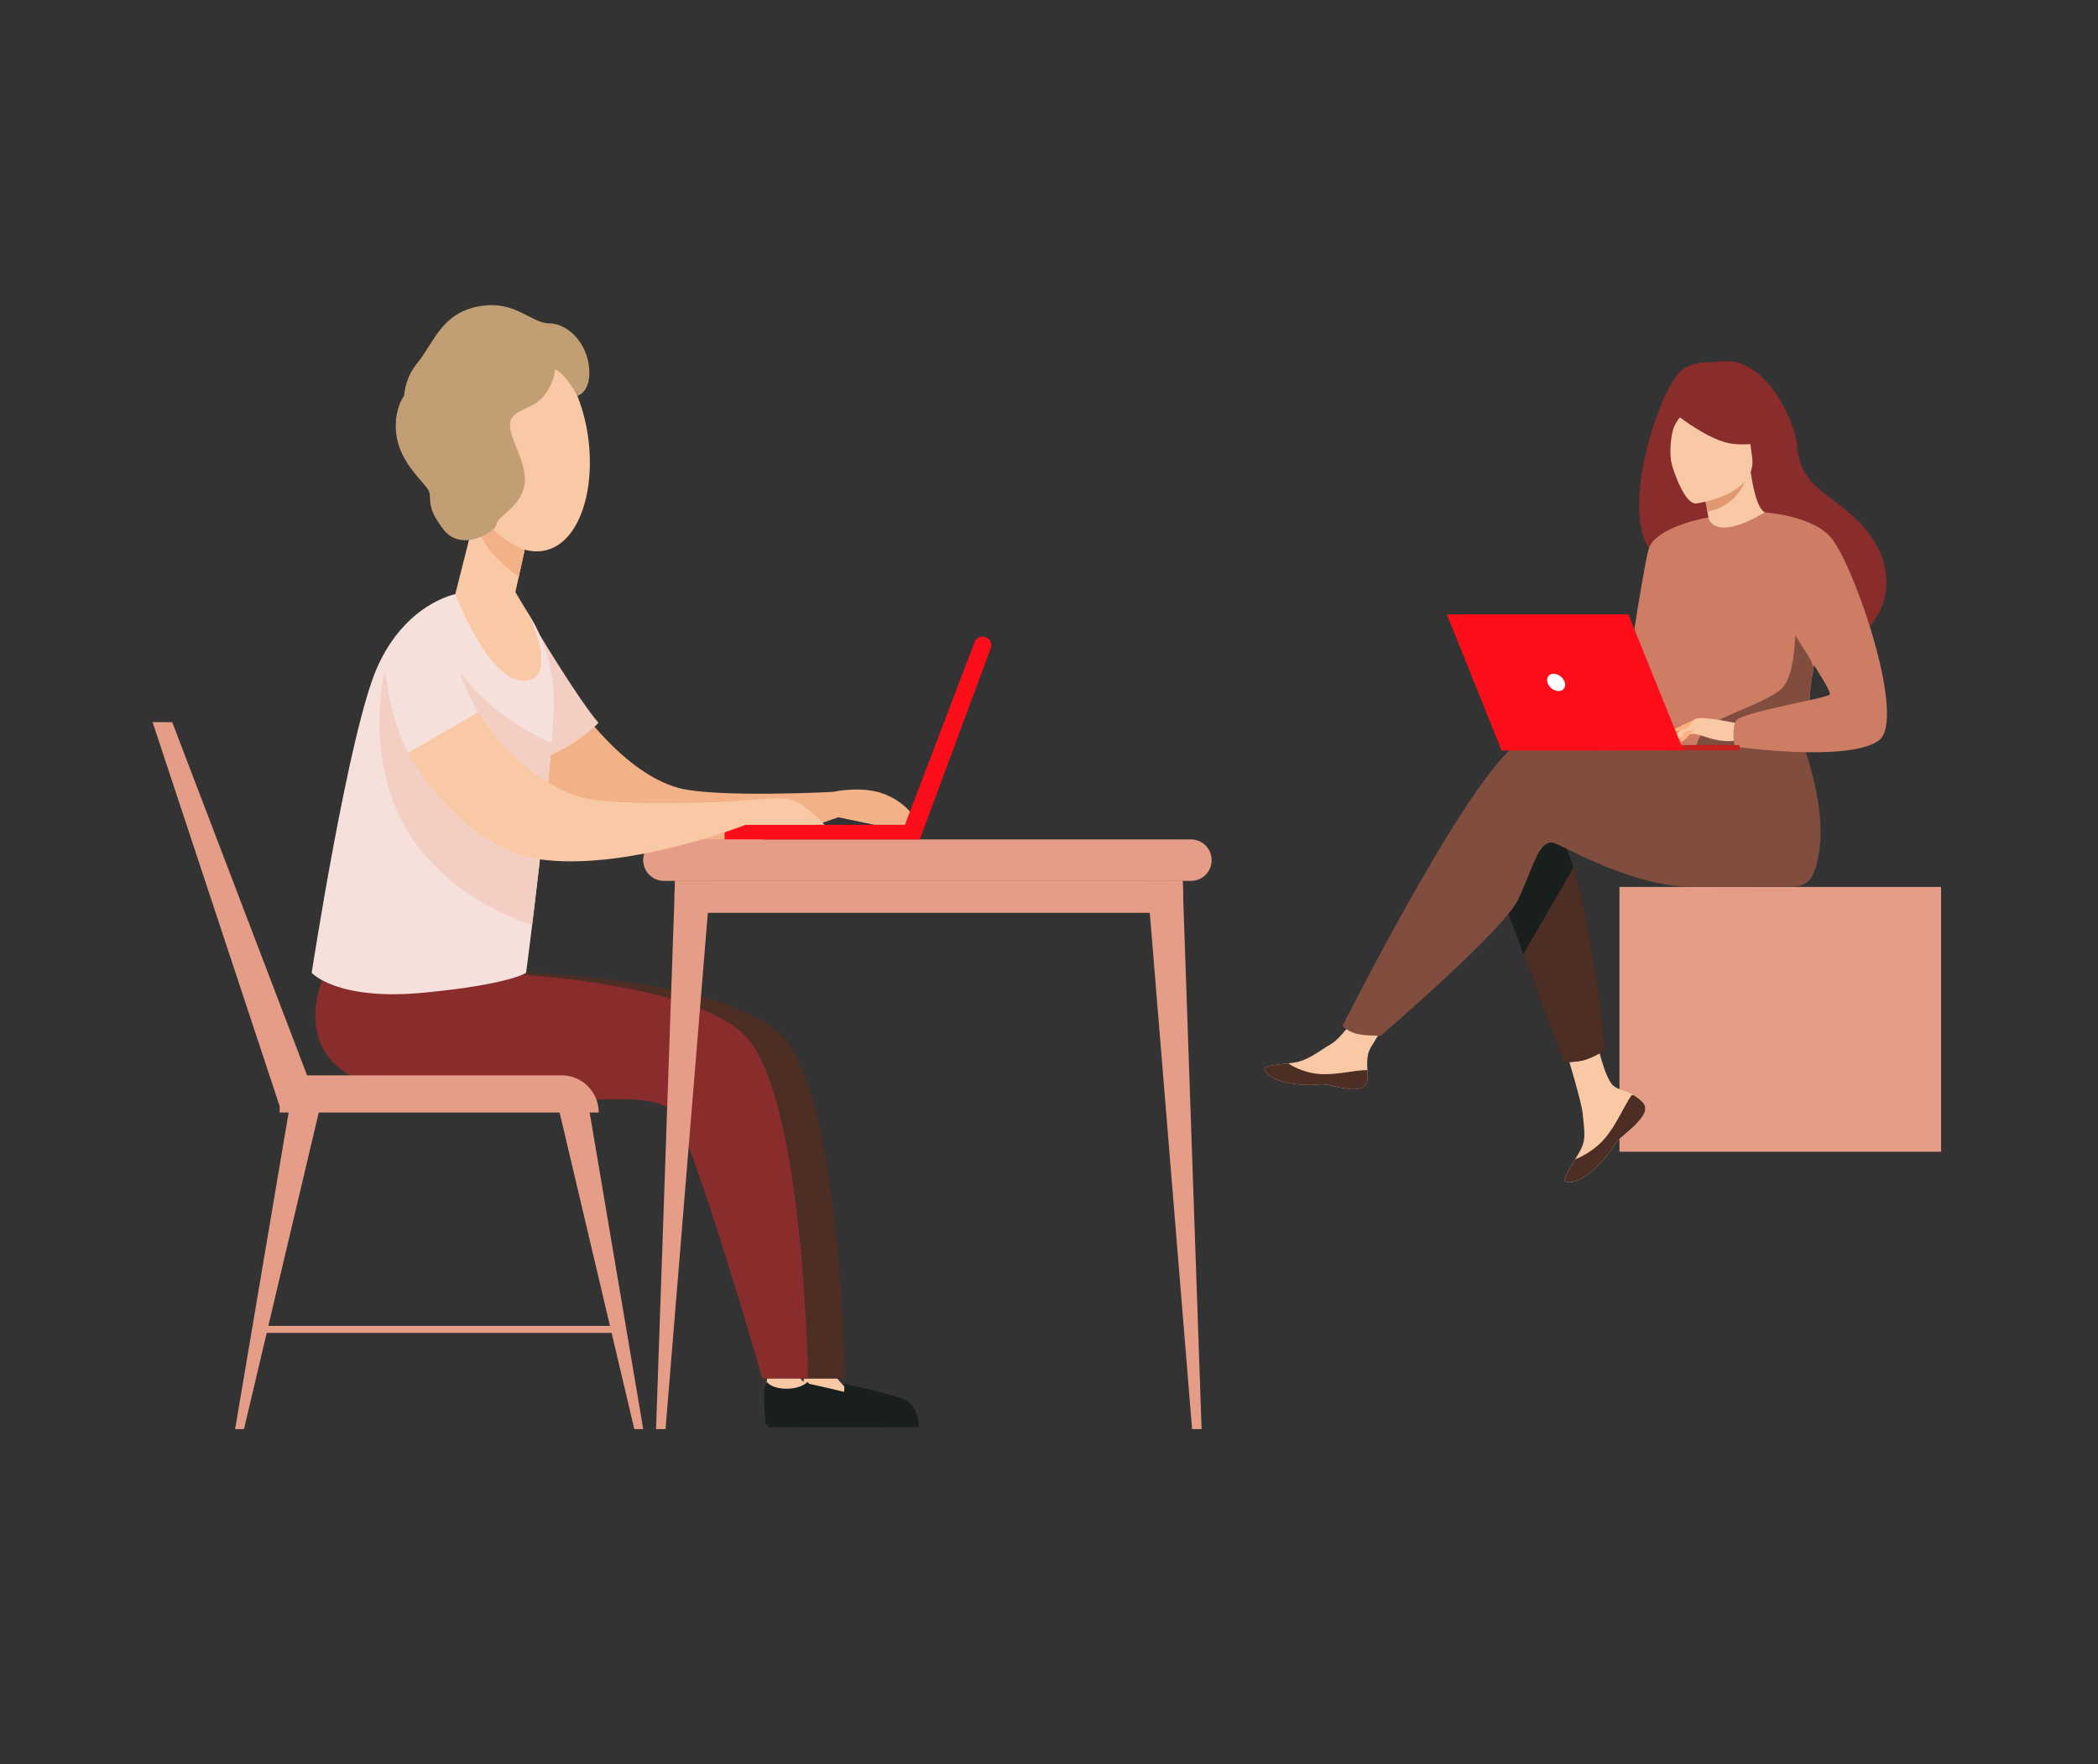 <?xml version="1.0" encoding="UTF-8"?>
<svg width="440px" height="370px" viewBox="0 0 440 370" version="1.1" xmlns="http://www.w3.org/2000/svg" xmlns:xlink="http://www.w3.org/1999/xlink">
    <rect x="0" y="0" width="440" height="370" fill="#333333" stroke="none"/>
    <title>demain-tous-independants</title>
    <g id="demain-tous-independants" stroke="none" stroke-width="1" fill="none" fill-rule="evenodd">
        <g id="illusPlan-de-travail-1-copie-14" transform="translate(32, 64)">
            <polygon id="Fill-1" fill="#E69D87" points="307.64 177.542 375.09 177.542 375.09 122.012 307.64 122.012"></polygon>
            <g id="Group-99">
                <path d="M312.53,167.232 C313.09,167.872 313.16,168.582 312.88,169.352 L312.88,169.352 C312.37,170.772 310.68,172.352 308.73,173.922 C308.48,174.122 308.26,174.312 308.06,174.482 C308.01,174.522 307.96,174.572 307.91,174.612 C307.87,174.652 307.83,174.682 307.79,174.712 C305.96,176.392 306.65,176.782 303.37,180.202 C299.63,184.092 297.05,184.162 296.32,183.812 C295.7,183.512 296.96,181.442 298.35,179.122 C298.42,179.012 298.49,178.892 298.55,178.782 C298.73,178.472 298.92,178.162 299.11,177.852 C300.74,175.062 300.32,173.742 299.93,169.592 C299.61,166.212 294.67,150.722 294.67,150.722 L301.84,149.482 C301.84,149.482 304,161.822 306.38,163.712 C307.65,164.722 309.08,164.742 310.3,165.492 C310.39,165.542 310.47,165.602 310.55,165.652 C311.24,166.112 311.95,166.582 312.51,167.222" id="Fill-2" fill="#F9C9A5"></path>
                <path d="M312.53,167.232 C313.09,167.872 313.16,168.582 312.88,169.352 L312.88,169.352 C312.26,170.772 310.61,172.342 308.72,173.912 C308.47,174.122 308.26,174.312 308.06,174.482 C308.01,174.522 307.96,174.572 307.91,174.612 C307.87,174.652 307.83,174.682 307.79,174.712 C305.96,176.392 306.65,176.782 303.37,180.202 C299.63,184.092 297.05,184.162 296.32,183.812 C295.7,183.512 296.96,181.442 298.35,179.122 C299.08,178.852 302.46,177.482 305.02,174.202 C307.19,171.432 308.66,167.902 310.14,165.732 C310.3,165.702 310.4,165.682 310.56,165.652 C311.25,166.112 311.96,166.582 312.52,167.222" id="Fill-4" fill="#4D2E25"></path>
                <path d="M254.71,162.772 C254.27,164.982 251.11,164.622 247.59,163.762 C244.06,162.902 244.9,163.922 239.89,163.372 C234.87,162.822 233.35,160.952 233.2,160.202 C233.06,159.542 235.54,159.302 238.2,159.002 C238.53,158.962 238.87,158.922 239.21,158.882 C242.21,158.502 244.41,156.562 247.13,154.972 C249.72,153.462 253.57,147.322 253.57,147.322 L260.45,147.862 C260.45,147.862 256.84,153.342 255.45,155.732 C254.63,157.132 254.67,158.992 254.78,160.422 C254.83,161.202 254.88,161.992 254.73,162.772" id="Fill-6" fill="#F9C9A5"></path>
                <path d="M247.59,163.762 C244.06,162.902 244.9,163.922 239.89,163.372 C234.87,162.822 233.35,160.952 233.2,160.202 C233.06,159.542 235.54,159.302 238.2,159.002 L238.23,159.052 C238.23,159.052 241.24,161.182 245.42,161.282 C248.82,161.362 252.43,160.392 254.78,160.422 C254.83,161.202 254.89,161.992 254.73,162.772 C254.29,164.982 251.13,164.622 247.61,163.762" id="Fill-8" fill="#4D2E25"></path>
                <path d="M281.06,118.772 L287.5,136.082 L295.9,158.682 C295.9,158.682 298.18,158.902 300.36,158.272 C302.37,157.692 304.67,156.172 304.67,156.172 C304.67,156.172 302.33,131.912 297.98,117.982 C296.87,114.402 295.61,111.512 294.24,109.892 C287.49,101.922 281.06,118.782 281.06,118.782" id="Fill-10" fill="#191F1C"></path>
                <path d="M287.59,91.282 C291.25,90.102 300.8,91.262 311.17,93.132 C314.03,93.652 316.92,92.342 318.42,89.852 L344.5,87.812 C344.5,87.812 353.11,106.892 348.4,119.052 C347.71,120.842 346.19,121.952 343.84,121.992 C343.84,121.992 328.08,122.022 323.04,122.022 C310.07,122.022 295.59,113.122 293.72,112.742 C290.66,112.132 289.43,118.262 286.37,124.702 C283.31,131.142 257.56,153.222 257.56,153.222 C257.56,153.222 253.6,153.262 251.97,152.652 C250.21,151.992 249.57,151.142 249.57,151.142 C249.57,151.142 278.08,94.372 287.58,91.302" id="Fill-12" fill="#804D3E"></path>
                <path d="M321.17,13.282 C323.11,12.132 324.99,11.952 326.15,11.982 C326.95,12.002 327.76,11.952 328.55,11.832 C338.5,10.372 344.5,24.822 344.85,29.192 C345.5,37.212 349.74,38.432 355.71,43.452 C367.69,53.522 364.18,65.222 357.63,69.572 C353.7,72.182 346.78,69.572 346.78,69.572 C346.68,69.642 327.84,59.052 318.55,53.942 C304.63,51.972 315.56,16.612 321.15,13.282" id="Fill-14" fill="#882C2C"></path>
                <path d="M326.35,49.592 C326.35,49.592 330.92,51.192 334,49.822 C336.9,48.542 339.09,43.772 339.05,43.762 C337.73,43.702 336.28,42.552 335.16,34.982 L334.6,35.182 L325.16,38.582 C325.16,38.582 325.85,41.612 326.29,44.502 C326.66,46.922 326.87,49.242 326.35,49.582" id="Fill-16" fill="#F9C9A5"></path>
                <path d="M325.16,38.592 C325.16,38.592 325.54,40.222 326.09,43.282 C331.51,42.302 333.84,38.122 334.6,35.192 L325.16,38.592 Z" id="Fill-18" fill="#E09870"></path>
                <path d="M323.75,41.592 C323.75,41.592 336.67,39.852 335.46,31.822 C334.25,23.792 335.11,18.162 326.81,18.932 C318.51,19.702 317.37,23.012 317.12,25.782 C316.87,28.552 320.35,41.832 323.75,41.592" id="Fill-20" fill="#F9C9A5"></path>
                <path d="M317.6,21.392 C317.6,21.392 325.87,28.512 331.5,29.092 C337.13,29.662 339.26,27.862 339.26,27.862 C339.26,27.862 335.94,25.112 333.95,20.672 C333.36,19.362 332.12,18.462 330.69,18.342 C326.67,18.002 319.06,17.842 317.61,21.402" id="Fill-22" fill="#882C2C"></path>
                <path d="M322.77,20.752 C322.77,20.752 320,23.432 319.13,25.412 C318.29,27.332 318.04,31.912 318.71,33.722 C318.71,33.722 314.39,25.342 316.83,21.272 C319.42,16.952 322.76,20.752 322.76,20.752" id="Fill-24" fill="#882C2C"></path>
                <path d="M315.47,68.622 C315.87,94.772 315.58,89.312 318.45,91.792 C319.14,92.392 321.08,92.742 323.63,92.912 C331.65,93.442 345.75,92.112 346.28,90.632 C348.13,85.502 346.82,83.912 348.36,76.062 C348.52,75.232 348.72,74.322 348.95,73.342 C350.23,67.952 351.49,66.112 346.92,57.452 C342.78,49.602 338.47,43.232 338.09,43.462 C327.17,49.952 326.29,44.502 326.29,44.502 C326.29,44.502 315.28,55.862 315.47,68.622" id="Fill-26" fill="#CE7D65"></path>
                <path d="M287.5,136.082 L295.9,158.682 C295.9,158.682 298.18,158.902 300.36,158.272 C302.37,157.692 304.67,156.172 304.67,156.172 C304.67,156.172 302.33,131.912 297.98,117.982 L287.5,136.082 L287.5,136.082 Z" id="Fill-28" fill="#4D2E25"></path>
                <path d="M326.29,44.502 C326.29,44.502 315.05,46.412 313.73,51.252 C312.41,56.092 308.08,85.462 308.08,85.462 C308.08,85.462 311.25,88.562 313.89,85.912 C316.53,83.272 322.19,58.422 322.19,58.422 L326.29,44.492 L326.29,44.502 Z" id="Fill-30" fill="#CE7D65"></path>
                <path d="M323.63,92.922 C331.65,93.452 345.75,92.122 346.28,90.642 C348.13,85.512 346.82,83.922 348.36,76.072 L344.49,65.182 C344.49,65.182 345.13,77.312 341.56,80.502 C337.99,83.692 326.92,86.662 325.18,89.332 C324.34,90.612 323.79,91.892 323.63,92.922" id="Fill-32" fill="#804D3E"></path>
                <path d="M332.82,87.812 C332.82,87.812 324.91,86.052 323.63,86.752 C322.35,87.452 319.23,90.012 318.84,90.902 C318.45,91.792 321.68,90.222 322.73,89.942 C323.41,89.762 325.2,90.382 326.09,90.672 C329.82,91.912 332.11,91.272 332.11,91.272 L332.81,87.802 L332.82,87.812 Z" id="Fill-34" fill="#F9C9A5"></path>
                <path d="M338.1,43.462 C338.1,43.462 348.72,44.112 352.4,49.242 C357.58,56.462 367.86,87.232 361.98,91.342 C355.35,95.962 331.81,92.562 331.81,92.562 C331.81,92.562 331.03,88.902 332.11,87.132 C333.2,85.362 350.91,82.492 351.73,81.672 C352.55,80.852 341.51,65.732 341.51,63.282 C341.51,60.832 338.1,43.462 338.1,43.462" id="Fill-36" fill="#CE7D65"></path>
                <path d="M323.24,88.962 C323.24,88.962 321.58,91.102 321.04,91.352 C320.5,91.612 320.15,91.542 320.15,91.542 L321.27,89.532 L323.25,88.962 L323.24,88.962 Z" id="Fill-38" fill="#FFB27D"></path>
                <path d="M323.63,86.752 L318.81,89.092 C318.81,89.092 319.01,89.432 319.61,89.402 C320.2,89.372 321.7,88.822 321.7,88.822 L323.63,86.752 Z" id="Fill-40" fill="#FFB27D"></path>
                <polygon id="Fill-42" fill="#C62222" points="282.47 92.272 332.82 92.252 332.82 93.362 282.92 93.382"></polygon>
                <polygon id="Fill-44" fill="#FC0D1A" points="321.04 93.372 282.92 93.382 271.44 64.862 309.51 64.852"></polygon>
                <path d="M292.54,79.122 C292.25,78.122 292.83,77.302 293.84,77.302 C294.84,77.302 295.89,78.112 296.17,79.112 C296.46,80.112 295.88,80.932 294.88,80.932 C293.88,80.932 292.83,80.122 292.54,79.122" id="Fill-46" fill="#FFFFFF"></path>
                <path d="M88.79,83.422 C88.79,83.422 98.66,98.112 110.33,101.252 C118.19,103.362 142.67,102.082 142.67,102.082 L144.86,107.002 C144.86,107.002 121.18,116.342 102.99,114.412 C84.79,112.482 74.05,91.912 74.05,91.912 L88.8,83.412 L88.79,83.422 Z" id="Fill-48" fill="#F2B186"></path>
                <path d="M81.22,69.182 C81.22,69.182 89.39,82.782 93.52,87.602 C88.55,92.752 81.22,95.382 81.22,95.382 L81.22,69.182 Z" id="Fill-50" fill="#F2CEC3"></path>
                <path d="M44.11,139.622 C44.11,139.622 32.54,161.662 61.7,165.422 C90.86,169.192 112.44,163.462 116.83,169.322 C121.22,175.182 135.61,225.132 135.61,225.132 L145.2,225.132 C145.2,225.132 144.4,166.082 132.02,153.252 C119.63,140.422 71.41,139.622 71.41,139.622 L44.12,139.622 L44.11,139.622 Z" id="Fill-52" fill="#4D2E25"></path>
                <path d="M136.61,225.132 C136.61,225.132 134.67,234.802 140.5,234.802 L152.08,234.802 L143.6,225.132 L136.61,225.132 Z" id="Fill-54" fill="#F9C9A5"></path>
                <g id="Group" transform="translate(136.474, 226.229)" fill="#191F1C">
                    <path d="M8.09,8.18 L8.66,0 C8.66,0 17.79,1.88 21.05,3.23 C24.31,4.58 24.24,9.1 24.24,9.1 L0,9.1 L0,8.18 L8.1,8.18 L8.09,8.18 Z" id="Fill-56"></path>
                </g>
                <path d="M36.39,139.622 C36.39,139.622 24.82,161.662 53.98,165.422 C83.14,169.192 104.72,163.462 109.11,169.322 C113.51,175.182 127.89,225.132 127.89,225.132 L137.48,225.132 C137.48,225.132 136.68,166.082 124.29,153.252 C111.9,140.422 63.68,139.622 63.68,139.622 L36.39,139.622 L36.39,139.622 Z" id="Fill-59" fill="#882C2C"></path>
                <path d="M128.89,225.132 C128.89,225.132 126.95,234.802 132.78,234.802 L144.36,234.802 L135.88,225.132 L128.89,225.132 Z" id="Fill-61" fill="#F9C9A5"></path>
                <g id="Group" transform="translate(129.029, 226.229)" fill="#191F1C">
                    <path d="M8.09,8.18 L8.66,0 C8.66,0 17.79,1.88 21.05,3.23 C24.31,4.58 24.24,9.1 24.24,9.1 L0,9.1 L0,8.18 L8.1,8.18 L8.09,8.18 Z" id="Fill-63"></path>
                </g>
                <path d="M63.48,60.612 C63.48,60.612 53.1,62.552 47.14,75.882 C41.18,89.202 33.37,140.022 33.37,140.022 C33.37,140.022 38.62,145.922 56.74,144.202 C74.86,142.482 78.34,140.022 78.34,140.022 C78.34,140.022 83.62,99.722 84.12,84.532 C84.63,69.352 75.91,61.022 75.91,61.022 L63.48,60.612 L63.48,60.612 Z" id="Fill-66" fill="#F6E0DB"></path>
                <path d="M90.38,22.922 C93.74,35.432 90.58,49.242 82.67,51.362 C74.76,53.482 65.11,43.112 61.75,30.602 C58.39,18.092 62.6,8.182 70.51,6.062 C78.41,3.942 87.02,10.412 90.38,22.922" id="Fill-68" fill="#F9C9A5"></path>
                <polygon id="Fill-70" fill="#F9C9A5" points="77.97 51.672 75.9 61.022 63.48 60.612 67.9 43.132 77.97 51.102"></polygon>
                <path d="M78.05,51.302 C78.05,51.302 74.9,50.252 72,47.562 C69.1,44.862 67.9,43.142 67.9,43.142 L67.4,45.102 C67.4,45.102 68.7,49.112 71.3,52.082 C73.9,55.052 76.81,56.912 76.81,56.912 L78.05,51.302 L78.05,51.302 Z" id="Fill-72" fill="#F2B186"></path>
                <g id="Group" transform="translate(0, 87.448)" fill="#E69D87">
                    <polygon id="Fill-74" points="4.12 0 35.16 81.3 26.9 81.3 0 0"></polygon>
                </g>
                <path d="M32.94,161.522 L85.77,161.522 C90.08,161.522 93.57,165.012 93.57,169.322 L26.64,169.322 L26.91,161.522 L32.94,161.522 Z" id="Fill-77" fill="#E69D87"></path>
                <polygon id="Fill-79" fill="#E69D87" points="28.76 167.992 17.31 235.712 19.17 235.712 35.16 167.992"></polygon>
                <polygon id="Fill-81" fill="#E69D87" points="91.44 167.992 102.9 235.712 101.03 235.712 85.05 167.992"></polygon>
                <polygon id="Fill-83" fill="#E69D87" points="22.11 215.542 97.2 215.542 97.2 214.072 22.11 214.072"></polygon>
                <path d="M138.093,226.612 L137.343,225.832 C137.343,225.832 136.12,227.242 132.934,227.242 C129.749,227.242 128.834,225.832 128.834,225.832 C128.834,225.832 128.25,226.762 128.25,228.662 C128.25,230.562 128.548,234.802 128.548,234.802 L139.25,235.062 L138.093,226.612 Z" id="Fill-85" fill="#191F1C"></path>
                <path d="M78.87,64.812 C78.87,64.812 85.45,78.412 77.97,78.782 C70.49,79.152 63.48,60.612 63.48,60.612 L72.51,57.832 L75.79,59.682 L78.87,64.822 L78.87,64.812 Z" id="Fill-86" fill="#F9C9A5"></path>
                <path d="M91.56,13.242 C91.17,8.152 87.34,3.912 83.22,3.822 C79.1,3.722 76.12,-1.168 68.35,0.262 C60.58,1.702 59.03,7.842 55.5,12.162 C53.78,14.262 52.98,16.592 52.75,18.962 C51.81,20.402 50.62,23.102 51.12,27.112 C51.92,33.472 57.48,37.452 58.01,39.172 C58.54,40.902 57.34,42.352 61.07,47.122 C64.8,51.892 72,47.562 72.13,45.932 C72.26,44.302 77.09,42.482 77.97,37.842 C78.84,33.202 74.58,27.902 74.98,24.722 C75.38,21.542 80.15,22.202 82.67,18.222 C84.06,16.032 84.36,14.442 84.36,13.452 C86.62,14.272 89.09,19.012 89.09,19.012 C89.09,19.012 91.96,18.332 91.57,13.232" id="Fill-87" fill="#C29E75"></path>
                <path d="M107.24,112.042 L217.76,112.042 C220.16,112.042 222.11,113.992 222.11,116.392 C222.11,118.792 220.17,120.742 217.76,120.742 L107.24,120.742 C104.84,120.742 102.89,118.792 102.89,116.392 C102.89,113.992 104.84,112.042 107.24,112.042" id="Fill-88" fill="#E69D87"></path>
                <polygon id="Fill-89" fill="#E69D87" points="109.57 120.732 105.59 235.712 107.58 235.712 117 120.732"></polygon>
                <polygon id="Fill-90" fill="#E69D87" points="216.02 120.732 220 235.712 218.01 235.712 208.59 120.732"></polygon>
                <polygon id="Fill-91" fill="#E69D87" points="110.46 127.442 211.99 127.442 211.99 120.732 110.46 120.732"></polygon>
                <polygon id="Fill-92" fill="#E69D87" points="109.57 120.732 216.02 120.732 216.14 124.092 109.45 124.092"></polygon>
                <path d="M175.78,71.962 L160.9,112.042 L119.96,112.042 L119.96,108.982 L157.78,108.982 L172.38,70.692 C172.65,69.992 173.32,69.522 174.08,69.522 C175.35,69.522 176.23,70.782 175.78,71.972" id="Fill-93" fill="#FC0D1A"></path>
                <path d="M122.21,104.052 C122.21,104.052 129.01,103.302 132.63,103.462 C136.25,103.632 140.93,108.972 140.93,108.972 L123.99,108.972 C123.99,108.972 121.99,107.512 122.21,104.052" id="Fill-94" fill="#F9C9A5"></path>
                <path d="M48.76,76.742 C48.76,76.742 49.69,86.362 53.58,93.882 C57.47,101.402 81.21,116.382 81.21,116.382 L79.59,130.022 C79.59,130.022 61.09,124.582 52.7,108.962 C44.31,93.342 48.75,76.732 48.75,76.732" id="Fill-95" fill="#F2CEC3"></path>
                <path d="M68.33,85.392 C68.33,85.392 78.2,100.092 89.87,103.212 C97.73,105.322 122.21,104.052 122.21,104.052 L124.4,108.972 C124.4,108.972 100.72,118.312 82.52,116.382 C64.32,114.452 53.58,93.882 53.58,93.882 L68.32,85.382 L68.33,85.392 Z" id="Fill-96" fill="#F9C9A5"></path>
                <path d="M68.33,85.392 C68.33,85.392 65.68,80.912 64.4,76.742 C71.23,86.722 83.68,91.872 83.68,91.872 L82.96,100.042 C82.96,100.042 74.2,95.142 68.33,85.392" id="Fill-97" fill="#F2CEC3"></path>
                <path d="M142.67,102.082 C142.67,102.082 147.59,100.942 152.03,102.082 C156.47,103.222 158.84,106.212 158.84,106.212 L157.79,108.982 L151.38,108.982 L141.92,107.012 L142.67,102.092 L142.67,102.082 Z" id="Fill-98" fill="#F2B186"></path>
            </g>
        </g>
    </g>
</svg>